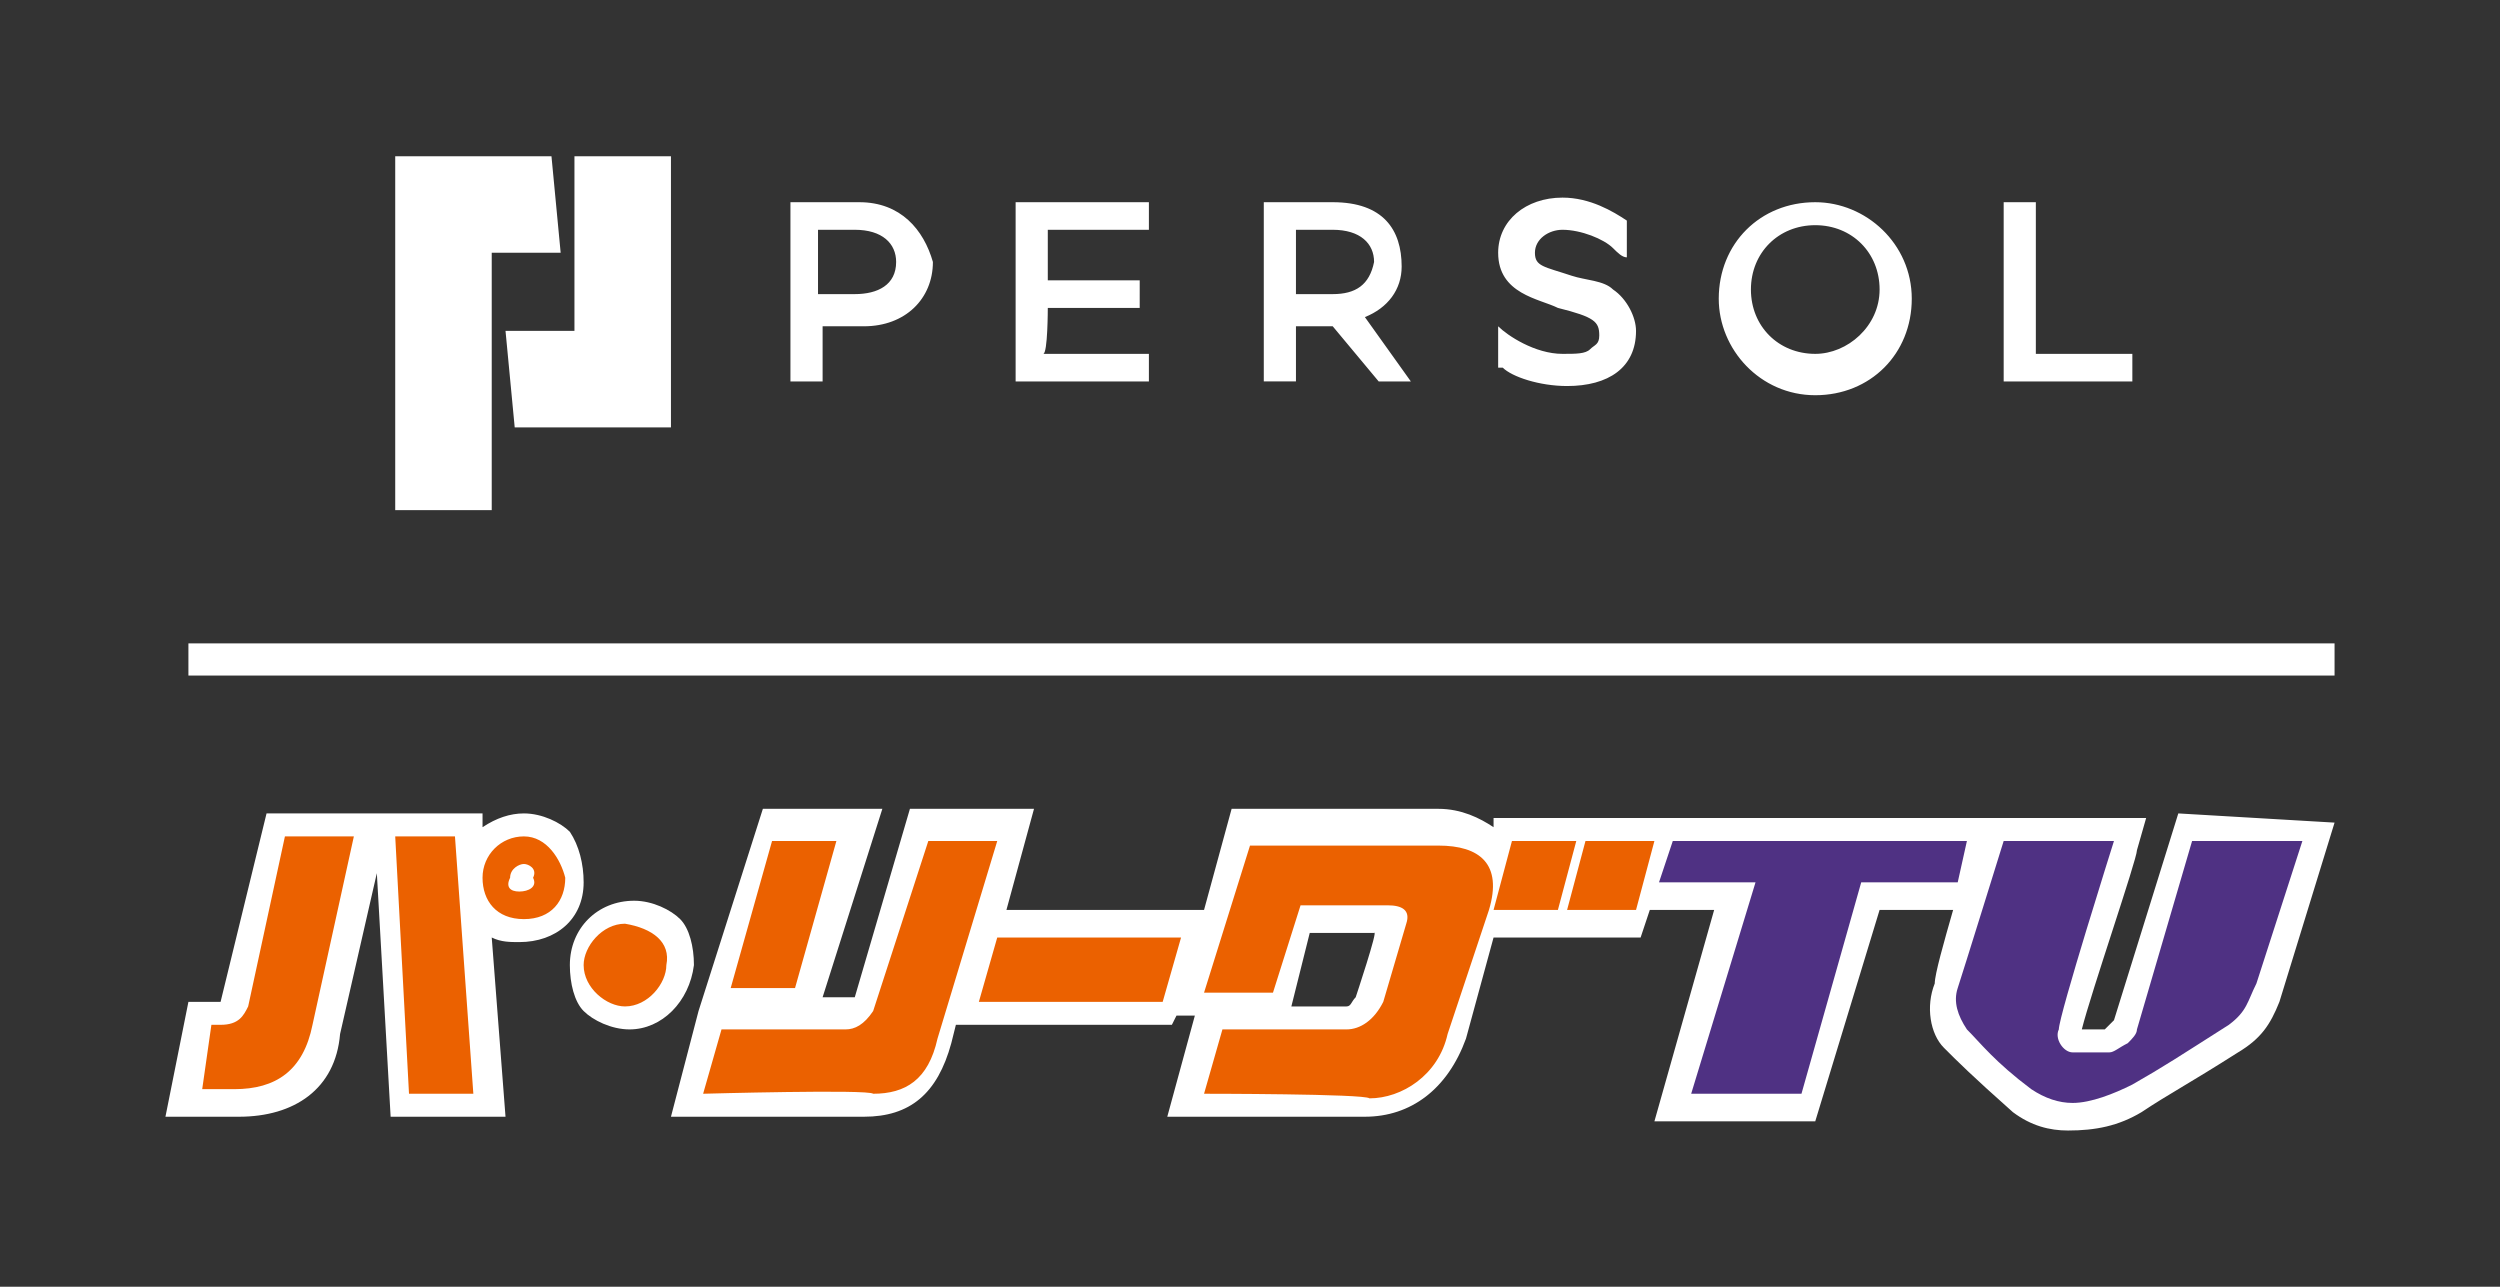 <?xml version="1.0" encoding="utf-8"?>
<!-- Generator: Adobe Illustrator 27.7.0, SVG Export Plug-In . SVG Version: 6.00 Build 0)  -->
<svg version="1.1" id="レイヤー_1" xmlns="http://www.w3.org/2000/svg" xmlns:xlink="http://www.w3.org/1999/xlink" x="0px"
	 y="0px" viewBox="0 0 54.4 28" style="enable-background:new 0 0 54.4 28;" xml:space="preserve">
<rect x="0" y="0" width="54.4" height="28" fill="#333333" stroke="none"/>
<style type="text/css">
	.st0{fill:#FFFFFF;}
	.st1{fill:#4F3183;}
	.st2{fill:#EB6100;}
</style>
<g>
	<g>
		<path class="st0" d="M12.7,19.2c0-0.4-0.1-0.8-0.3-1.1c-0.2-0.2-0.6-0.4-1-0.4c-0.3,0-0.6,0.1-0.9,0.3v-0.3H5.8l-1,4.1H4.1
			l-0.5,2.5h1.6c1.2,0,2.1-0.6,2.2-1.8L8.2,19l0.3,5.3H11l-0.3-3.9c0.2,0.1,0.4,0.1,0.6,0.1C12.1,20.5,12.7,20,12.7,19.2 M15.1,21
			c0-0.4-0.1-0.8-0.3-1c-0.2-0.2-0.6-0.4-1-0.4c-0.8,0-1.4,0.6-1.4,1.4c0,0.4,0.1,0.8,0.3,1c0.2,0.2,0.6,0.4,1,0.4
			C14.4,22.4,15,21.8,15.1,21 M47.4,17.7L46,22.2l-0.1,0.1c-0.1,0.1-0.1,0.1-0.1,0.1h-0.5c0.2-0.8,1.2-3.7,1.2-3.9l0.2-0.7H32.5
			L32.5,18c-0.3-0.2-0.7-0.4-1.2-0.4h-4.5l-0.6,2.2h-4.3l0.6-2.2h-2.7l-1.2,4.1h-0.7l1.3-4.1h-2.6L15.2,22l-0.6,2.3h4.2
			c1,0,1.6-0.5,1.9-1.6l0.1-0.4h4.7l0.1-0.2H26l-0.6,2.2h4.3c1,0,1.8-0.6,2.2-1.7l0.6-2.2h3.2l0.2-0.6h1.4L36,24.4h3.5l1.4-4.6h1.6
			c-0.2,0.7-0.4,1.4-0.4,1.6c-0.2,0.5-0.1,1.1,0.2,1.4c0.3,0.3,0.6,0.6,1.5,1.4c0.4,0.3,0.8,0.4,1.2,0.4c0.6,0,1.1-0.1,1.6-0.4
			c0.6-0.4,1-0.6,2.1-1.3c0.5-0.3,0.7-0.6,0.9-1.1l1.2-3.9L47.4,17.7L47.4,17.7z M29.5,21.7c-0.1,0.1-0.1,0.2-0.2,0.2h-1.2l0.4-1.6
			h1.4C30,20.2,29.5,21.7,29.5,21.7z"/>
		<path class="st1" d="M39.2,23.8h-2.4l1.4-4.6h-2.1l0.3-0.9h6.4l-0.2,0.9h-2.1L39.2,23.8z M42.6,21.5c0.1-0.3,1-3.2,1-3.2H46
			c0,0-1.2,3.8-1.2,4.1c-0.1,0.2,0.1,0.5,0.3,0.5h0.8c0.1,0,0.2-0.1,0.4-0.2c0.1-0.1,0.2-0.2,0.2-0.3l1.2-4.1h2.4l-1,3.1
			c-0.2,0.4-0.2,0.6-0.6,0.9c-1.1,0.7-1.4,0.9-2.1,1.3c-0.4,0.2-0.9,0.4-1.3,0.4c-0.3,0-0.6-0.1-0.9-0.3c-0.8-0.6-1.1-1-1.4-1.3
			C42.6,22.1,42.5,21.8,42.6,21.5"/>
		<path class="st2" d="M15.3,23.8l0.4-1.4h2.7c0.2,0,0.4-0.1,0.6-0.4l1.2-3.7h1.5l-1.3,4.3c-0.2,0.9-0.7,1.2-1.4,1.2
			C18.9,23.7,15.3,23.8,15.3,23.8z M17.3,21.5h-1.4l0.9-3.2h1.4L17.3,21.5z M21.3,21.8l0.4-1.4h4l-0.4,1.4H21.3z M26.2,23.8l0.4-1.4
			h2.7c0.3,0,0.6-0.2,0.8-0.6l0.5-1.7c0.1-0.3-0.1-0.4-0.4-0.4h-1.9l-0.6,1.9h-1.5l1-3.2h4.1c0.9,0,1.4,0.4,1.1,1.4l-0.9,2.7
			c-0.2,0.9-1,1.4-1.7,1.4C29.7,23.8,26.2,23.8,26.2,23.8z M32.5,19.8l0.4-1.5h1.4l-0.4,1.5H32.5z M34.1,19.8l0.4-1.5H36l-0.4,1.5
			H34.1z M14.5,21c0,0.4-0.4,0.9-0.9,0.9c-0.4,0-0.9-0.4-0.9-0.9c0-0.4,0.4-0.9,0.9-0.9C14.2,20.2,14.6,20.5,14.5,21 M8.6,18.2
			l0.3,5.6h1.4l-0.4-5.6H8.6z M5.4,21.9c-0.1,0.2-0.2,0.4-0.6,0.4H4.6l-0.2,1.4h0.7c0.9,0,1.5-0.4,1.7-1.4l0.9-4.1H6.2
			C6.2,18.2,5.4,21.9,5.4,21.9z M11.4,18.2c-0.5,0-0.9,0.4-0.9,0.9c0,0.5,0.3,0.9,0.9,0.9c0.6,0,0.9-0.4,0.9-0.9
			C12.2,18.7,11.9,18.2,11.4,18.2 M11.3,19.4c-0.2,0-0.3-0.1-0.2-0.3c0-0.2,0.2-0.3,0.3-0.3c0.1,0,0.3,0.1,0.2,0.3
			C11.7,19.3,11.5,19.4,11.3,19.4"/>
	</g>
	<path class="st0" d="M50.8,14v0.7H4.1V14H50.8z"/>
	<g>
		<polygon class="st0" points="14.6,3.4 12.5,3.4 12.5,7.2 11,7.2 11.2,9.3 14.6,9.3 		"/>
		<path class="st0" d="M12,3.4H8.6v7.7h2.1V5.5h1.5L12,3.4z M39.5,4.4c-1.2,0-2.1,0.9-2.1,2.1c0,1.1,0.9,2.1,2.1,2.1
			c1.2,0,2.1-0.9,2.1-2.1S40.6,4.4,39.5,4.4 M39.5,7.7c-0.8,0-1.4-0.6-1.4-1.4s0.6-1.4,1.4-1.4c0.8,0,1.4,0.6,1.4,1.4
			S40.2,7.7,39.5,7.7 M22.8,6.7h2V6.1h-2V5H25V4.4h-2.9v3.9H25V7.7h-2.3C22.8,7.7,22.8,6.7,22.8,6.7z M44.3,7.7V4.4h-0.7v3.9h2.8
			V7.7L44.3,7.7z M18.7,4.4h-1.5v3.9h0.7V7.1h0.9c0.9,0,1.5-0.6,1.5-1.4C20.1,5,19.6,4.4,18.7,4.4 M18.6,6.4h-0.8V5h0.8
			c0.6,0,0.9,0.3,0.9,0.7C19.5,6.2,19.1,6.4,18.6,6.4 M30.5,5.8c0-0.8-0.4-1.4-1.5-1.4h-1.5v3.9h0.7V7.1H29L30,8.3h0.7l-1-1.4
			C30.2,6.7,30.5,6.3,30.5,5.8 M29,6.4h-0.8V5H29c0.6,0,0.9,0.3,0.9,0.7C29.8,6.2,29.5,6.4,29,6.4 M35.1,6.3
			c-0.2-0.2-0.6-0.2-0.9-0.3c-0.6-0.2-0.8-0.2-0.8-0.5C33.4,5.2,33.7,5,34,5c0.4,0,0.9,0.2,1.1,0.4c0.1,0.1,0.2,0.2,0.3,0.2V4.8
			c-0.3-0.2-0.8-0.5-1.4-0.5c-0.8,0-1.4,0.5-1.4,1.2c0,0.9,0.9,1,1.3,1.2c0.8,0.2,0.9,0.3,0.9,0.6c0,0.2-0.1,0.2-0.2,0.3
			c-0.1,0.1-0.3,0.1-0.6,0.1c-0.6,0-1.2-0.4-1.4-0.6v0.9h0.1c0.2,0.2,0.8,0.4,1.4,0.4c0.9,0,1.5-0.4,1.5-1.2
			C35.6,6.9,35.4,6.5,35.1,6.3"/>
	</g>
</g>
</svg>
